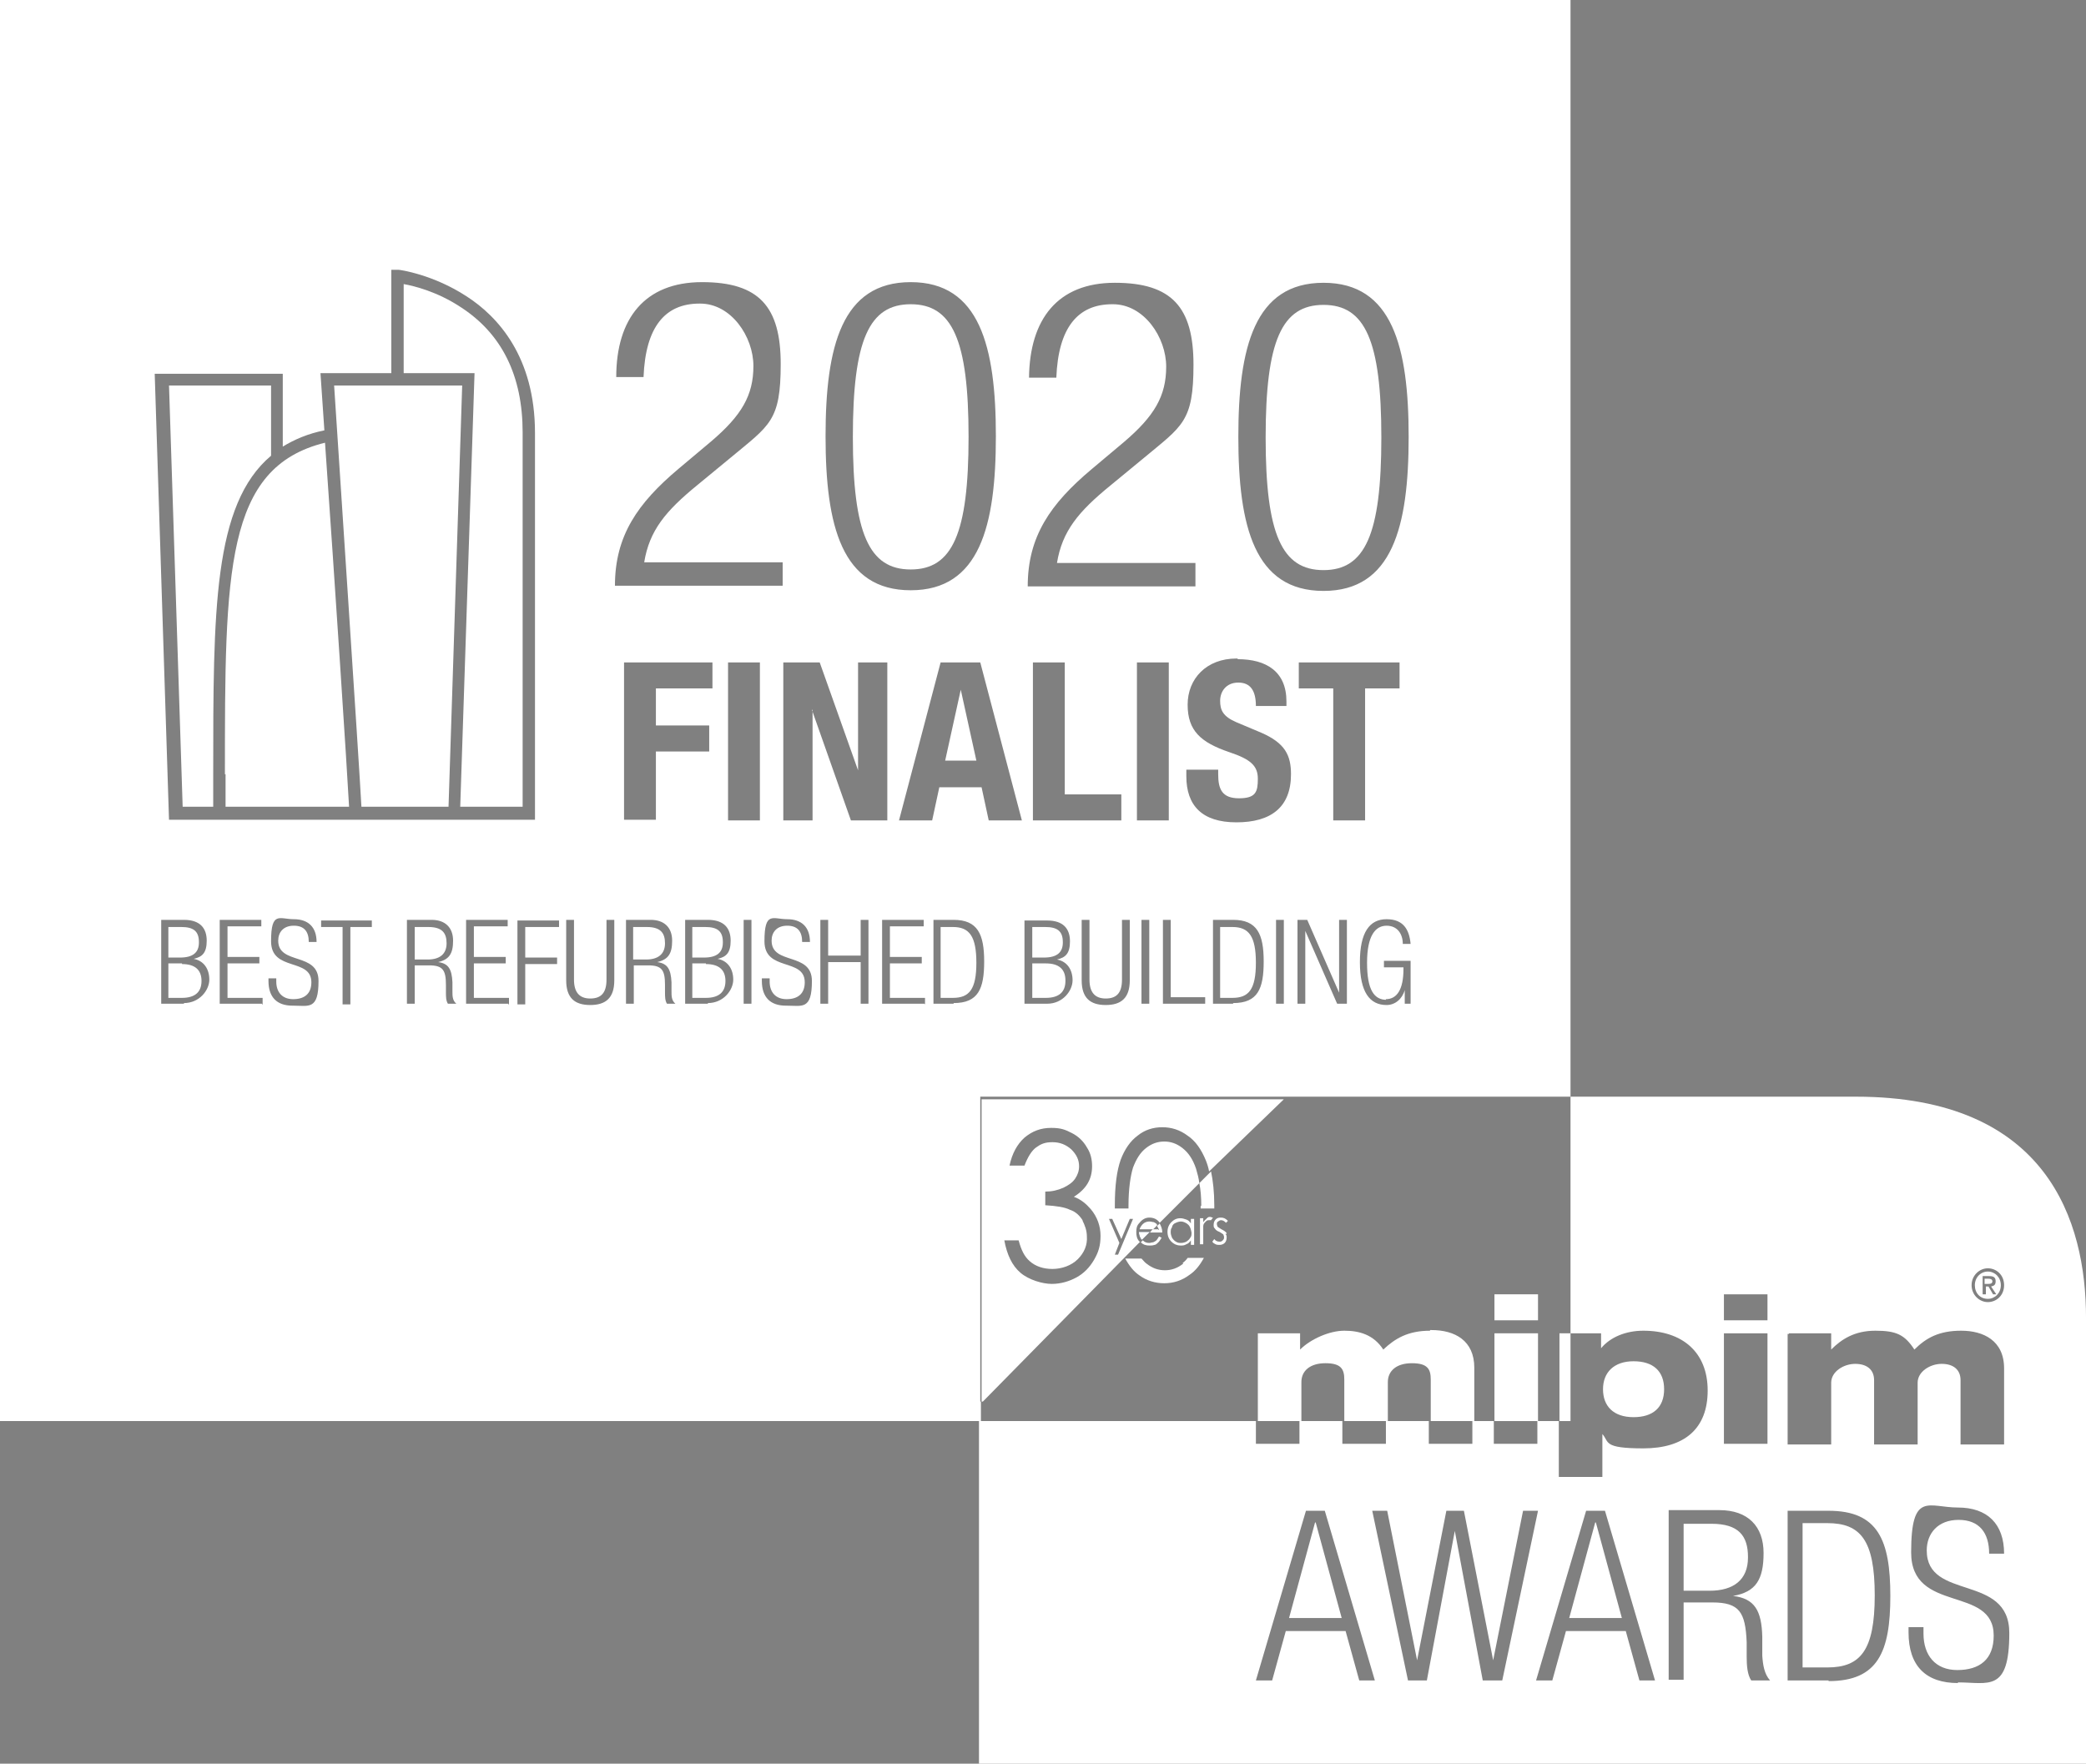 <?xml version="1.0" encoding="UTF-8"?>
<svg id="Calque_1" data-name="Calque 1" xmlns="http://www.w3.org/2000/svg" version="1.1" viewBox="0 0 320.9 271.3">
  <rect x="0" y="0" width="320.9" height="271.3" fill="#808080" stroke="none"/>
  <defs>
    <style>
      .cls-1 {
        fill: #12264f;
      }

      .cls-1, .cls-2 {
        stroke-width: 0px;
      }

      .cls-2 {
        fill: #fff;
      }
    </style>
  </defs>
  <path class="cls-2" d="M28,148.2h-2.1v5.3h2.1c2,0,3-.9,3-2.6s-1-2.6-3-2.6h0Z"/>
  <path class="cls-2" d="M68.7,145.1c0-1.6-.7-2.5-2.8-2.5h-2.1v5h2c1.8,0,2.9-.8,2.9-2.5Z"/>
  <path class="cls-2" d="M102.3,145.1c0-1.6-.7-2.5-2.8-2.5h-2.1v5h2c1.8,0,2.9-.8,2.9-2.5Z"/>
  <path class="cls-2" d="M30.6,144.9c0-1.7-.9-2.3-2.7-2.3h-2v4.7h1.8c2,0,2.9-.8,2.9-2.3h0Z"/>
  <path class="cls-2" d="M111.2,144.9c0-1.7-.9-2.3-2.7-2.3h-2v4.7h1.8c2,0,2.9-.8,2.9-2.3h0Z"/>
  <path class="cls-2" d="M32.8,124.1v-5c0-25.2,0-41.5,8.9-49v-10.8h-15.7l2.1,64.8h4.8,0Z"/>
  <path class="cls-2" d="M150.8,215.6v-46.9h90.8V0H0v218.6h150.9v-3h-.1ZM173.8,150.8c0,2.7-1.3,3.8-3.7,3.8s-3.7-1.1-3.7-3.8v-9.3h1.2v9.2c0,1.9.8,2.9,2.5,2.9s2.5-.9,2.5-2.9v-9.2h1.2v9.3ZM172.5,122.2v4h-13.6v-24.3h4.9v20.3h8.7ZM176.8,154.4h-1.2v-12.9h1.2v12.9ZM174.9,126.2v-24.3h4.9v24.3h-4.9ZM185.4,154.4h-6.5v-12.9h1.2v11.9h5.3v1ZM189.7,154.4h-3.1v-12.9h3.1c3.7,0,4.7,2.2,4.7,6.4s-.9,6.4-4.7,6.4h0ZM197.5,154.4h-1.2v-12.9h1.2v12.9ZM207.2,154.4h-1.5l-4.9-11.2h0v11.2h-1.2v-12.9h1.5l4.9,11.2h0v-11.2h1.2v12.9ZM199.8,105.9v-4h15.5v4h-5.3v20.3h-4.9v-20.3s-5.3,0-5.3,0ZM213.2,153.7c1.7,0,2.7-1.5,2.7-4.6v-.3h-3v-1h4.1v6.6h-.9v-2.1h0c-.4,1.4-1.5,2.3-2.8,2.3-2.6,0-4.1-2-4.1-6.6s1.5-6.6,4.1-6.6,3.5,1.6,3.7,3.8h-1.2c0-1.5-.8-2.8-2.5-2.8s-3,1.5-3,5.7,1.1,5.7,3,5.7h-.1ZM203.6,43.5c10.6,0,13.1,9.9,13.1,23.7s-2.5,23.7-13.1,23.7-13.1-9.9-13.1-23.7,2.5-23.7,13.1-23.7ZM190.4,101.4c4.4,0,7.5,1.9,7.5,6.5v.7h-4.7c0-2.3-.8-3.6-2.7-3.6s-2.8,1.4-2.8,2.8.4,2.4,2.5,3.3l3.8,1.6c3.7,1.6,4.6,3.5,4.6,6.4,0,5.1-3.1,7.4-8.4,7.4s-7.7-2.6-7.7-7.1v-1h4.9v.7c0,2.3.6,3.7,3.2,3.7s2.9-1,2.9-3-1.1-3-4.4-4.1c-4.4-1.5-6.4-3.3-6.4-7.3s2.9-7.1,7.5-7.1h.2ZM171.1,46.8c-5.3,0-8.3,3.6-8.6,11.3h-4.2c.1-9,4.4-14.6,13.2-14.6s12.1,3.8,12.1,12.6-1.7,9.4-7.7,14.4l-5.1,4.2c-4.9,4-7.4,7-8.2,11.9h21.3v3.6h-25.8c0-7.7,3.5-12.7,9.8-18l5-4.2c4.7-4,6.5-7.1,6.5-11.6s-3.4-9.6-8.2-9.6h-.1ZM157.6,141.6h3.5c2.5,0,3.5,1.3,3.5,3.2s-.7,2.5-2,2.8h0c1.6.3,2.4,1.6,2.4,3.2s-1.5,3.6-3.9,3.6h-3.5v-12.9h0ZM140.1,43.4c10.6,0,13.1,9.9,13.1,23.7s-2.5,23.7-13.1,23.7-13.1-9.9-13.1-23.7,2.5-23.7,13.1-23.7ZM43.5,57.4v11.3c1.8-1.1,3.9-2,6.4-2.5-.2-2.8-.6-8.8-.6-8.8h10.9v-15.9h1.1c.2,0,5.3.7,10.5,4.1,4.8,3.1,10.5,9.3,10.5,21v59.5H26l-2.2-68.6h19.7ZM28.3,154.4h-3.5v-12.9h3.5c2.5,0,3.5,1.3,3.5,3.2s-.7,2.5-2,2.8h0c1.6.3,2.4,1.6,2.4,3.2s-1.5,3.6-3.9,3.6h0ZM40.3,154.4h-6.5v-12.9h6.4v1h-5.2v4.7h4.9v1h-4.9v5.3h5.4v1h-.1ZM45,154.7c-2.4,0-3.7-1.3-3.7-3.8v-.4h1.2v.5c0,1.6.9,2.7,2.6,2.7s2.8-.8,2.8-2.6c0-3.8-6.2-1.6-6.2-6.3s1.3-3.4,3.5-3.4,3.5,1.2,3.5,3.5h-1.2c0-1.6-.7-2.5-2.3-2.5s-2.4,1-2.4,2.3c0,3.8,6.2,1.7,6.2,6.2s-1.5,3.8-3.9,3.8h-.1ZM57.2,142.6h-3.3v11.9h-1.2v-11.9h-3.3v-1h7.8v1ZM68.9,154.4c-.3-.5-.3-1.1-.3-1.8v-1.1c0-2.3-.5-3-2.6-3h-2.2v5.9h-1.2v-12.9h3.8c2.1,0,3.3,1.2,3.3,3.2s-.6,2.9-2.3,3.3h0c1.6.2,2.1,1.1,2.2,3.1v1.4c0,.7,0,1.4.6,1.9h-1.4,0ZM78.2,154.4h-6.5v-12.9h6.4v1h-5.2v4.7h4.9v1h-4.9v5.3h5.4v1h-.1ZM86,142.6h-5.2v4.7h4.9v1h-4.9v6.2h-1.2v-12.9h6.4s0,1,0,1ZM94.5,150.8c0,2.7-1.3,3.8-3.7,3.8s-3.7-1.1-3.7-3.8v-9.3h1.2v9.2c0,1.9.8,2.9,2.5,2.9s2.5-.9,2.5-2.9v-9.2h1.2v9.3ZM107.6,46.7c-5.3,0-8.3,3.6-8.6,11.3h-4.2c0-9,4.4-14.6,13.2-14.6s12.1,3.8,12.1,12.6-1.7,9.4-7.7,14.4l-5.1,4.2c-4.9,4-7.4,7-8.2,11.9h21.3v3.6h-25.8c0-7.7,3.5-12.7,9.8-18l5-4.2c4.7-4,6.5-7.1,6.5-11.6s-3.4-9.6-8.2-9.6h-.1ZM96,101.9h13.6v4h-8.7v5.7h8.2v4h-8.2v10.5h-4.9v-24.3h0ZM102.6,154.4c-.3-.5-.3-1.1-.3-1.8v-1.1c0-2.3-.5-3-2.6-3h-2.2v5.9h-1.2v-12.9h3.8c2.1,0,3.3,1.2,3.3,3.2s-.6,2.9-2.3,3.3h0c1.6.2,2.1,1.1,2.2,3.1v1.4c0,.7,0,1.4.6,1.9h-1.4,0ZM108.9,154.4h-3.5v-12.9h3.5c2.5,0,3.5,1.3,3.5,3.2s-.7,2.5-2,2.8h0c1.6.3,2.4,1.6,2.4,3.2s-1.5,3.6-3.9,3.6h0ZM115.6,154.4h-1.2v-12.9h1.2v12.9ZM116.9,126.2h-4.9v-24.3h4.9v24.3ZM120.9,154.7c-2.4,0-3.7-1.3-3.7-3.8v-.4h1.2v.5c0,1.6.9,2.7,2.6,2.7s2.8-.8,2.8-2.6c0-3.8-6.2-1.6-6.2-6.3s1.3-3.4,3.5-3.4,3.5,1.2,3.5,3.5h-1.2c0-1.6-.7-2.5-2.3-2.5s-2.4,1-2.4,2.3c0,3.8,6.2,1.7,6.2,6.2s-1.5,3.8-3.9,3.8h-.1ZM125,109.2v17h-4.5v-24.3h5.6l5.9,16.6h0v-16.6h4.5v24.3h-5.6l-6-17h.1ZM133.6,154.4h-1.2v-6.4h-5v6.4h-1.2v-12.9h1.2v5.5h5v-5.5h1.2v12.9ZM142.2,154.4h-6.5v-12.9h6.4v1h-5.2v4.7h4.9v1h-4.9v5.3h5.4v1h0ZM138.3,126.2l6.4-24.3h6.1l6.4,24.3h-5.1l-1.1-5.1h-6.5l-1.1,5.1h-5.1,0ZM146.7,154.4h-3.1v-12.9h3.1c3.7,0,4.7,2.2,4.7,6.4s-.9,6.4-4.7,6.4h0Z"/>
  <path class="cls-2" d="M108.6,148.2h-2.1v5.3h2.1c2,0,3-.9,3-2.6s-1-2.6-3-2.6h0Z"/>
  <path class="cls-2" d="M146.6,142.6h-1.9v10.9h1.9c2.5,0,3.6-1.3,3.6-5.4s-1.1-5.5-3.6-5.5Z"/>
  <path class="cls-2" d="M34.7,119.1v5h19c-.3-5.7-2.2-34.7-3.7-56-15.4,3.8-15.4,19.8-15.4,51h0Z"/>
  <path class="cls-2" d="M163.5,144.9c0-1.7-.9-2.3-2.7-2.3h-2v4.7h1.8c2,0,2.9-.8,2.9-2.3h0Z"/>
  <path class="cls-2" d="M203.6,87.7c6.4,0,8.9-5.5,8.9-20.4s-2.5-20.4-8.9-20.4-8.9,5.5-8.9,20.4,2.5,20.4,8.9,20.4Z"/>
  <path class="cls-2" d="M189.6,142.6h-1.9v10.9h1.9c2.5,0,3.6-1.3,3.6-5.4s-1.1-5.5-3.6-5.5Z"/>
  <path class="cls-2" d="M163.9,150.8c0-1.7-1-2.6-3-2.6h-2.1v5.3h2.1c2,0,3-.9,3-2.6h0Z"/>
  <path class="cls-2" d="M69,124.1l2.1-64.8h-19.7c.5,8,3.8,57.3,4.2,64.8h13.4Z"/>
  <path class="cls-2" d="M140.1,87.6c6.4,0,8.9-5.5,8.9-20.4s-2.5-20.4-8.9-20.4-8.9,5.5-8.9,20.4,2.5,20.4,8.9,20.4Z"/>
  <path class="cls-2" d="M70.9,124.1h9.5v-57.6c0-8.7-3.2-15.2-9.6-19.3-3.5-2.3-7-3.2-8.7-3.5v13.7h10.9l-2.2,66.7h0Z"/>
  <polygon class="cls-2" points="147.8 106.1 147.8 106.1 145.4 117 150.2 117 147.8 106.1"/>
  <path class="cls-2" d="M306.5,197.1c0-.3-.3-.4-.6-.4h-.6v.8h.5c.3,0,.7,0,.7-.4h0Z"/>
  <path class="cls-2" d="M285.8,168.7h-44.2v36.4h4.7v2.3h0c1.4-1.7,3.8-2.7,6.5-2.7,6,0,9.9,3.3,9.9,9.2s-3.6,8.9-9.9,8.9-5.2-1-6.3-2.2h0v6.6h-6.7v-8.6h-3.3v3.5h-6.7v-3.5h-3.3v3.5h-6.7v-3.5h-6.6v3.5h-6.7v-3.5h-6.6v3.5h-6.7v-3.5h-42.6v52.7h170.3v-68.6c0-14.8-5.9-34-35.4-34h.3ZM305.8,195.1c1.3,0,2.5,1,2.5,2.6s-1.2,2.6-2.5,2.6-2.5-1.1-2.5-2.6,1.2-2.6,2.5-2.6ZM275.2,205.1h6.5v2.5h0c1.6-1.6,3.6-2.9,6.8-2.9s4.5.6,6,2.9c1.8-1.8,3.8-2.9,7.2-2.9s6.6,1.5,6.6,5.8v11.7h-6.7v-9.9c0-1.6-1.1-2.5-2.9-2.5s-3.7,1.2-3.7,2.9v9.5h-6.7v-9.9c0-1.6-1.1-2.5-2.9-2.5s-3.7,1.2-3.7,2.9v9.5h-6.7v-17h.2ZM265.2,199.1h6.7v4h-6.7v-4ZM265.2,205.1h6.7v17h-6.7v-17ZM209.1,258.5l-2.1-7.6h-9.2l-2.1,7.6h-2.5l7.7-26.1h2.9l7.7,26.1h-2.5.1ZM228.1,258.5l-4.3-23h0l-4.3,23h-2.9l-5.5-26.1h2.3l4.6,23h0l4.5-23h2.7l4.5,23h0l4.6-23h2.3l-5.5,26.1h-3ZM252.2,258.5l-2.1-7.6h-9.2l-2.1,7.6h-2.5l7.7-26.1h2.9l7.7,26.1h-2.5.1ZM269.4,258.5c-.6-.9-.7-2.3-.7-3.7v-2.2c-.2-4.6-1.1-6.1-5.3-6.1h-4.4v11.9h-2.3v-26.1h7.8c4.4,0,6.8,2.5,6.8,6.6s-1.2,6-4.7,6.6h0c3.3.4,4.4,2.2,4.5,6.3v2.9c.1,1.4.3,2.8,1.2,3.8h-2.9ZM281.3,258.5h-6.3v-26.1h6.3c7.6,0,9.5,4.5,9.5,13.1s-1.9,13.1-9.5,13.1h0ZM301.2,258.9c-4.9,0-7.6-2.6-7.6-7.8v-.8h2.3v1c0,3.3,1.8,5.6,5.2,5.6s5.6-1.6,5.6-5.3c0-7.8-12.7-3.3-12.7-12.8s2.7-6.9,7.2-6.9,7.1,2.5,7.1,7.1h-2.3c0-3.2-1.5-5.2-4.7-5.2s-4.9,2.1-4.9,4.7c0,7.8,12.7,3.5,12.7,12.7s-3.2,7.6-7.9,7.6h0Z"/>
  <path class="cls-2" d="M281.1,234.3h-3.8v22.2h3.8c5.1,0,7.3-2.6,7.3-11.1s-2.2-11.1-7.3-11.1h0Z"/>
  <path class="cls-2" d="M251.3,218c3,0,4.7-1.5,4.7-4.3s-1.7-4.3-4.7-4.3-4.7,1.7-4.7,4.3,1.6,4.3,4.7,4.3Z"/>
  <path class="cls-2" d="M305.8,199.8c1.1,0,2-.9,2-2.1s-.9-2.1-2-2.1-2,.9-2,2.1.8,2.1,2,2.1ZM304.9,196.3h1.1c.7,0,1,.2,1,.8s-.3.7-.7.8l.8,1.2h-.5l-.7-1.2h-.4v1.2h-.5v-2.8h0Z"/>
  <polygon class="cls-2" points="202.3 234.2 198.3 248.9 206.4 248.9 202.4 234.2 202.3 234.2"/>
  <polygon class="cls-2" points="245.4 234.2 241.4 248.9 249.5 248.9 245.5 234.2 245.4 234.2"/>
  <path class="cls-2" d="M268.9,239.5c0-3.2-1.4-5.1-5.6-5.1h-4.3v10.3h4c3.7,0,5.9-1.7,5.9-5.1h0Z"/>
  <path class="cls-2" d="M220,204.7c-3.4,0-5.4,1.2-7.2,2.9-1.5-2.3-3.7-2.9-6-2.9s-5.2,1.3-6.8,2.9h0v-2.5h-6.5v13.5h6.7v-6c0-1.7,1.3-2.9,3.7-2.9s2.9.9,2.9,2.5v6.4h6.7v-6c0-1.7,1.3-2.9,3.7-2.9s2.9.9,2.9,2.5v6.4h6.7v-8.2c0-4.2-3-5.8-6.6-5.8h-.2Z"/>
  <rect class="cls-2" x="229.9" y="199.1" width="6.7" height="4"/>
  <rect class="cls-2" x="229.9" y="205.1" width="6.7" height="13.5"/>
  <rect class="cls-2" x="239.9" y="205.1" width="1.7" height="13.5"/>
  <path class="cls-2" d="M151.2,215.6l24.2-24.6h-.1c-.4-.4-.5-.9-.5-1.5s.1-1,.5-1.4c.4-.5.9-.8,1.5-.8s1.2.2,1.6.8l6.1-6.1c-.1-.8-.3-1.5-.5-2.2-.5-1.5-1.2-2.5-2.1-3.2-.9-.7-1.8-1-2.8-1s-1.9.3-2.8,1c-.9.7-1.5,1.7-2,3-.4,1.3-.7,3.3-.7,5.9v.4h-2.1v-.5c0-3,.3-5.3.9-7,.6-1.6,1.5-2.9,2.6-3.7,1.1-.9,2.4-1.3,3.8-1.3s2.7.4,3.9,1.3c1.2.8,2.1,2.1,2.8,3.8.2.5.4,1.1.5,1.7l11.5-11.1h-46.5v46.5h.2ZM171.1,187.5l1.4,3.1,1.3-3.1h.5l-2.3,5.5h-.5l.7-1.8-1.6-3.7h.5ZM166.6,187.8c-.5-.8-1.1-1.4-2-1.7-.8-.4-2.1-.6-3.8-.7v-2.1c1,0,1.9-.2,2.8-.6.8-.4,1.4-.8,1.8-1.4.4-.6.6-1.2.6-1.9,0-1-.4-1.8-1.2-2.6-.8-.7-1.7-1.1-2.9-1.1s-1.8.3-2.5.8-1.3,1.5-1.8,2.8h-2.3c.4-1.9,1.2-3.3,2.3-4.3,1.2-1,2.5-1.5,4.1-1.5s2.2.3,3.2.8,1.8,1.3,2.3,2.2c.6.9.8,1.9.8,2.9,0,2-.9,3.5-2.8,4.7,1.1.4,1.9,1.1,2.6,1.9,1,1.2,1.5,2.6,1.5,4.1s-.3,2.5-1,3.7-1.6,2.1-2.7,2.7c-1.1.6-2.4,1-3.8,1s-3.5-.6-4.8-1.7c-1.3-1.1-2.1-2.8-2.5-5h2.2c.4,1.5.9,2.5,1.7,3.2.9.8,2.1,1.2,3.5,1.2s2.9-.5,3.9-1.5,1.5-2.2,1.4-3.5c0-.9-.3-1.7-.7-2.5h0Z"/>
  <path class="cls-1" d="M175.7,190.7h0l1.2-1.2h-1.7c0,.5.2.9.4,1.2h.1Z"/>
  <path class="cls-2" d="M175.7,190.7h0l1.2-1.2h-1.7c0,.5.2.9.4,1.2h.1Z"/>
  <path class="cls-2" d="M178,188.4c-.1-.2-.3-.3-.5-.4-.2,0-.4-.1-.7-.1s-.7.1-1,.4c-.2.2-.4.5-.5.8h2.1l.6-.6h0Z"/>
  <path class="cls-2" d="M184.7,185.5v.4h2.1v-.5c0-2-.2-3.8-.5-5.2l-1.8,1.8c.2,1,.3,2.2.3,3.5h-.1Z"/>
  <path class="cls-2" d="M182,194.4c-.9.7-1.8,1-2.8,1s-1.9-.3-2.8-1c-.3-.2-.5-.5-.8-.8h-2.5c.6,1.1,1.3,2,2.2,2.6,1.1.8,2.4,1.2,3.8,1.2s2.7-.4,3.9-1.3c.9-.6,1.6-1.5,2.2-2.6h-2.5c-.2.3-.5.6-.8.8h.1Z"/>
  <path class="cls-2" d="M176.8,191.6c.3,0,.5,0,.8-.1.2,0,.4-.2.6-.4.2-.2.3-.4.5-.7l-.4-.2c-.2.3-.3.5-.4.6-.1.1-.3.2-.5.3-.2,0-.4.1-.6.1-.4,0-.7-.1-1-.4l-.3.3c.4.4.8.5,1.4.5h-.1Z"/>
  <path class="cls-2" d="M178.2,189.1h-.9l-.4.5h1.9c0-.6-.2-1-.4-1.4h0l-.4.4c.1.2.2.3.3.6h-.1Z"/>
  <path class="cls-2" d="M181.6,191.6c.3,0,.6,0,.9-.2.3-.1.5-.3.7-.6v.7h.5v-4h-.5v.7c-.2-.3-.4-.5-.7-.6s-.6-.2-.9-.2c-.6,0-1,.2-1.4.6-.4.4-.6.9-.6,1.5s.2,1.1.6,1.5c.4.4.9.6,1.4.6ZM180.3,188.7c.1-.3.3-.5.6-.6.2-.1.5-.2.8-.2s.8.2,1.1.5.4.7.5,1.2c0,.3,0,.6-.2.8-.1.2-.3.4-.6.6-.2.1-.5.2-.8.2s-.5,0-.8-.2c-.2-.1-.4-.3-.6-.6-.1-.3-.2-.5-.2-.8s0-.6.2-.8h0Z"/>
  <path class="cls-2" d="M185.6,187.5c-.2.1-.3.3-.5.5v-.6h-.5v4h.5v-2.8c0-.3.2-.5.4-.7s.3-.2.5-.2h.3l.3-.4c-.2,0-.3-.1-.4-.1-.2,0-.4,0-.5.2h-.1Z"/>
  <path class="cls-2" d="M188.7,189.7c-.1-.2-.4-.4-.8-.6-.3-.2-.5-.3-.6-.4,0-.1-.1-.2-.1-.4s0-.3.2-.4c.1-.1.3-.2.4-.2.3,0,.5.1.8.4l.3-.3c-.4-.4-.7-.5-1.1-.5s-.6.1-.8.3-.3.5-.3.8,0,.4.2.6c.1.2.4.4.7.5.3.2.5.3.6.4,0,.1.1.2.1.4s0,.3-.2.5-.3.2-.5.2c-.3,0-.6-.1-.8-.4l-.3.4c.1.2.3.3.5.4s.4.1.6.1c.3,0,.6-.1.8-.3s.3-.5.3-.8,0-.4-.2-.6h.2Z"/>
</svg>